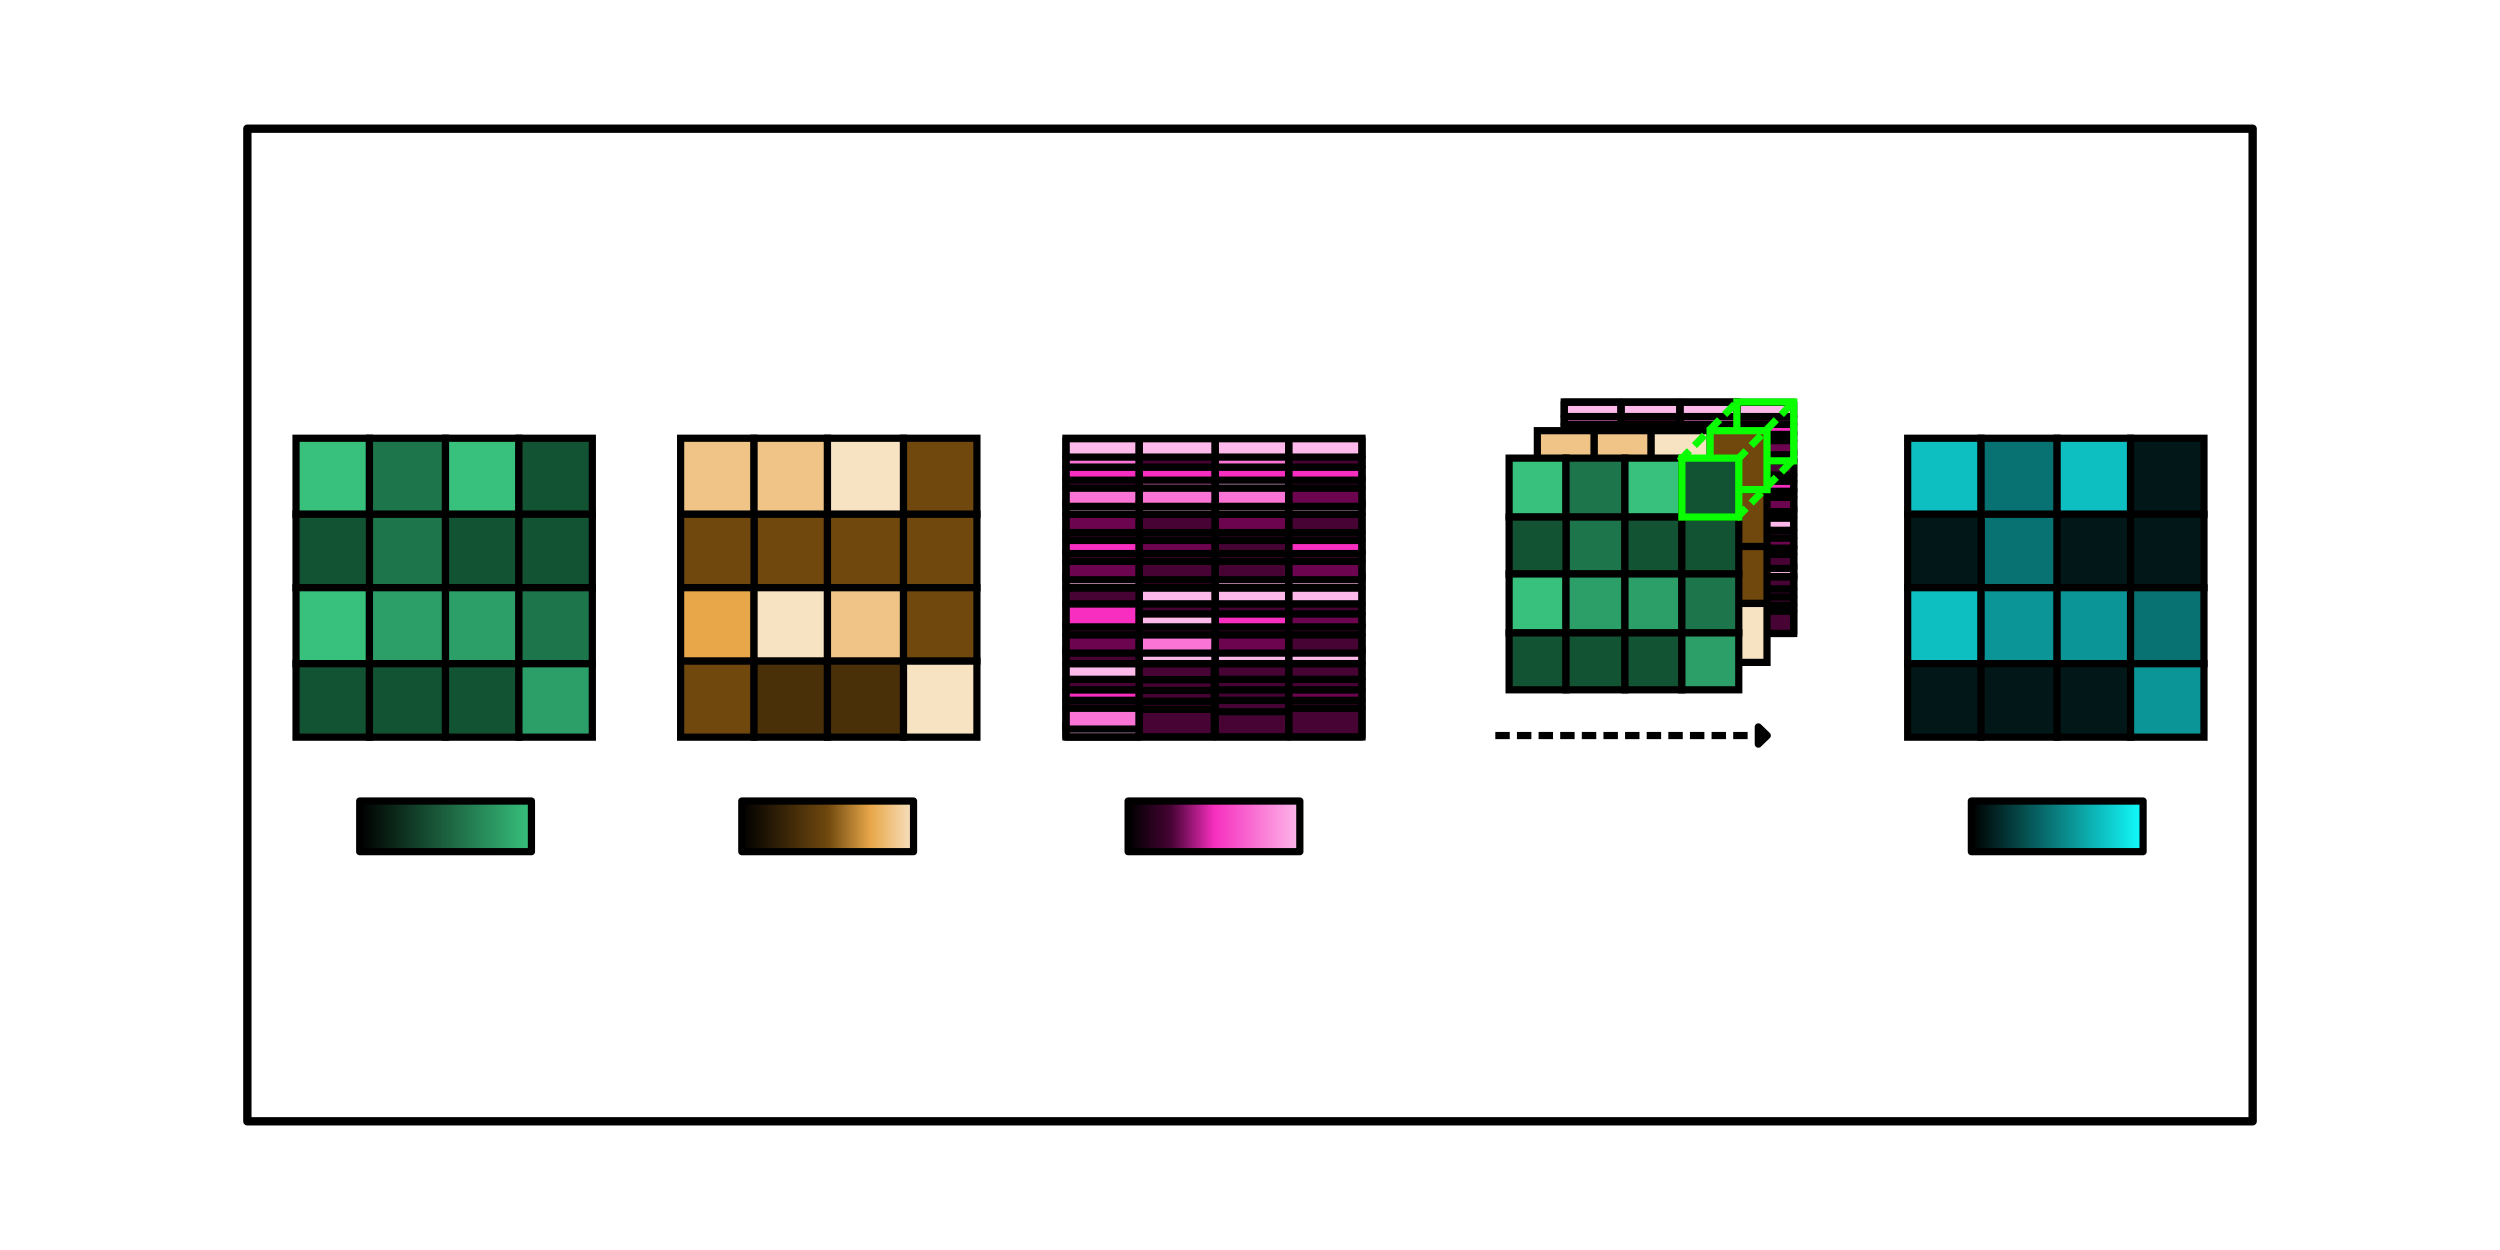 <?xml version="1.0" encoding="UTF-8" standalone="no"?><!DOCTYPE svg PUBLIC "-//W3C//DTD SVG 1.1//EN" "http://www.w3.org/Graphics/SVG/1.1/DTD/svg11.dtd"><svg width="100%" height="100%" viewBox="0 0 800 400" version="1.1" xmlns="http://www.w3.org/2000/svg" xmlns:xlink="http://www.w3.org/1999/xlink" xml:space="preserve" style="fill-rule:evenodd;clip-rule:evenodd;stroke-linejoin:round;stroke-miterlimit:1.414;"><g><rect id="Background" x="0" y="0" width="800" height="400" style="fill:#fff;"/><g><rect x="341.1" y="231.629" width="23.477" height="4.267" style="fill:#fdb9ea;stroke:#000;stroke-width:2.31px;"/><rect x="341.1" y="226.598" width="23.477" height="6.707" style="fill:#fa74d5;stroke:#000;stroke-width:2.31px;"/><rect x="341.1" y="224.084" width="23.477" height="2.514" style="fill:#480335;stroke:#000;stroke-width:2.31px;"/><rect x="341.1" y="220.73" width="23.477" height="3.354" style="fill:#f82ec0;stroke:#000;stroke-width:2.31px;"/><rect x="341.1" y="217.376" width="23.477" height="3.353" style="fill:#480335;stroke:#000;stroke-width:2.31px;"/><rect x="341.1" y="212.345" width="23.477" height="5.031" style="fill:#fdb9ea;stroke:#000;stroke-width:2.31px;"/><rect x="412.37" y="226.598" width="23.477" height="9.223" style="fill:#480335;stroke:#000;stroke-width:2.31px;"/><rect x="412.37" y="224.084" width="23.477" height="2.514" style="fill:#480335;stroke:#000;stroke-width:2.31px;"/><rect x="412.37" y="220.73" width="23.477" height="3.354" style="fill:#6d0450;stroke:#000;stroke-width:2.31px;"/><rect x="412.37" y="217.376" width="23.477" height="3.353" style="fill:#480335;stroke:#000;stroke-width:2.31px;"/><rect x="412.37" y="212.345" width="23.477" height="5.031" style="fill:#480335;stroke:#000;stroke-width:2.31px;"/><rect x="364.577" y="226.939" width="23.971" height="8.883" style="fill:#480335;stroke:#000;stroke-width:2.31px;"/><rect x="364.577" y="224.363" width="23.971" height="2.576" style="fill:#480335;stroke:#000;stroke-width:2.31px;"/><rect x="364.577" y="220.929" width="23.971" height="3.434" style="fill:#480335;stroke:#000;stroke-width:2.31px;"/><rect x="364.577" y="217.495" width="23.971" height="3.434" style="fill:#480335;stroke:#000;stroke-width:2.31px;"/><rect x="364.577" y="212.345" width="23.971" height="5.149" style="fill:#480335;stroke:#000;stroke-width:2.31px;"/><rect x="388.893" y="226.939" width="23.477" height="8.883" style="fill:#480335;stroke:#000;stroke-width:2.31px;"/><rect x="388.893" y="224.084" width="23.477" height="3.667" style="fill:#480335;stroke:#000;stroke-width:2.31px;"/><rect x="388.893" y="220.73" width="23.477" height="3.354" style="fill:#480335;stroke:#000;stroke-width:2.31px;"/><rect x="388.893" y="217.376" width="23.477" height="3.353" style="fill:#480335;stroke:#000;stroke-width:2.31px;"/><rect x="388.893" y="212.345" width="23.477" height="5.031" style="fill:#480335;stroke:#000;stroke-width:2.31px;"/><rect x="341.1" y="207.314" width="23.477" height="5.031" style="fill:#480335;stroke:#000;stroke-width:2.31px;"/><rect x="341.1" y="203.122" width="23.477" height="5.869" style="fill:#6d0450;stroke:#000;stroke-width:2.31px;"/><rect x="341.1" y="199.768" width="23.477" height="3.354" style="fill:#480335;stroke:#000;stroke-width:2.31px;"/><rect x="341.1" y="193.208" width="23.477" height="7.399" style="fill:#f82ec0;stroke:#000;stroke-width:2.31px;"/><rect x="341.1" y="188.178" width="23.477" height="5.031" style="fill:#480335;stroke:#000;stroke-width:2.31px;"/><rect x="412.37" y="207.314" width="23.477" height="5.031" style="fill:#fdb9ea;stroke:#000;stroke-width:2.31px;"/><rect x="412.37" y="203.122" width="23.477" height="5.869" style="fill:#480335;stroke:#000;stroke-width:2.31px;"/><rect x="412.37" y="199.768" width="23.477" height="3.354" style="fill:#480335;stroke:#000;stroke-width:2.31px;"/><rect x="412.37" y="196.415" width="23.477" height="4.193" style="fill:#6d0450;stroke:#000;stroke-width:2.31px;"/><rect x="412.37" y="193.208" width="23.477" height="3.206" style="fill:#480335;stroke:#000;stroke-width:2.31px;"/><rect x="412.37" y="188.178" width="23.477" height="5.031" style="fill:#fdb9ea;stroke:#000;stroke-width:2.31px;"/><rect x="364.577" y="207.314" width="24.317" height="5.031" style="fill:#fdb9ea;stroke:#000;stroke-width:2.31px;"/><rect x="364.577" y="203.122" width="24.317" height="5.869" style="fill:#fa74d5;stroke:#000;stroke-width:2.31px;"/><rect x="364.577" y="199.768" width="24.317" height="3.354" style="fill:#480335;stroke:#000;stroke-width:2.31px;"/><rect x="364.577" y="196.415" width="24.317" height="4.193" style="fill:#fdb9ea;stroke:#000;stroke-width:2.31px;"/><rect x="364.577" y="193.208" width="24.317" height="3.206" style="fill:#480335;stroke:#000;stroke-width:2.31px;"/><rect x="364.577" y="188.178" width="24.317" height="5.031" style="fill:#fdb9ea;stroke:#000;stroke-width:2.31px;"/><rect x="388.893" y="207.314" width="23.477" height="5.031" style="fill:#fdb9ea;stroke:#000;stroke-width:2.31px;"/><rect x="388.893" y="203.122" width="23.477" height="5.869" style="fill:#6d0450;stroke:#000;stroke-width:2.31px;"/><rect x="388.893" y="199.768" width="23.477" height="3.354" style="fill:#480335;stroke:#000;stroke-width:2.31px;"/><rect x="388.893" y="196.415" width="23.477" height="4.193" style="fill:#f82ec0;stroke:#000;stroke-width:2.31px;"/><rect x="388.893" y="193.208" width="23.477" height="3.206" style="fill:#480335;stroke:#000;stroke-width:2.31px;"/><rect x="388.893" y="188.178" width="23.477" height="5.031" style="fill:#fdb9ea;stroke:#000;stroke-width:2.31px;"/><rect x="341.1" y="183.836" width="23.477" height="4.193" style="fill:#fdb9ea;stroke:#000;stroke-width:2.31px;"/><rect x="341.1" y="179.645" width="23.477" height="5.869" style="fill:#6d0450;stroke:#000;stroke-width:2.31px;"/><rect x="341.1" y="176.291" width="23.477" height="3.354" style="fill:#480335;stroke:#000;stroke-width:2.31px;"/><rect x="341.1" y="172.937" width="23.477" height="4.193" style="fill:#f82ec0;stroke:#000;stroke-width:2.31px;"/><rect x="341.1" y="170.421" width="23.477" height="2.514" style="fill:#480335;stroke:#000;stroke-width:2.31px;"/><rect x="341.1" y="164.552" width="23.477" height="5.869" style="fill:#6d0450;stroke:#000;stroke-width:2.31px;"/><rect x="412.37" y="183.836" width="23.477" height="4.193" style="fill:#fdb9ea;stroke:#000;stroke-width:2.31px;"/><rect x="412.37" y="179.645" width="23.477" height="5.869" style="fill:#6d0450;stroke:#000;stroke-width:2.31px;"/><rect x="412.37" y="176.291" width="23.477" height="3.354" style="fill:#480335;stroke:#000;stroke-width:2.31px;"/><rect x="412.37" y="172.937" width="23.477" height="4.193" style="fill:#f82ec0;stroke:#000;stroke-width:2.31px;"/><rect x="412.37" y="170.421" width="23.477" height="2.514" style="fill:#480335;stroke:#000;stroke-width:2.31px;"/><rect x="412.37" y="164.552" width="23.477" height="5.869" style="fill:#480335;stroke:#000;stroke-width:2.31px;"/><rect x="364.577" y="183.836" width="24.317" height="4.193" style="fill:#480335;stroke:#000;stroke-width:2.31px;"/><rect x="364.577" y="179.645" width="24.317" height="5.869" style="fill:#480335;stroke:#000;stroke-width:2.31px;"/><rect x="364.577" y="176.291" width="24.317" height="3.354" style="fill:#480335;stroke:#000;stroke-width:2.31px;"/><rect x="364.577" y="172.937" width="24.317" height="4.193" style="fill:#6d0450;stroke:#000;stroke-width:2.31px;"/><rect x="364.577" y="170.421" width="24.317" height="2.514" style="fill:#480335;stroke:#000;stroke-width:2.31px;"/><rect x="364.577" y="164.552" width="24.317" height="5.869" style="fill:#480335;stroke:#000;stroke-width:2.31px;"/><rect x="388.893" y="183.836" width="23.477" height="4.193" style="fill:#fdb9ea;stroke:#000;stroke-width:2.31px;"/><rect x="388.893" y="179.645" width="23.477" height="5.869" style="fill:#480335;stroke:#000;stroke-width:2.31px;"/><rect x="388.893" y="176.291" width="23.477" height="3.354" style="fill:#480335;stroke:#000;stroke-width:2.31px;"/><rect x="388.893" y="172.937" width="23.477" height="4.193" style="fill:#480335;stroke:#000;stroke-width:2.31px;"/><rect x="388.893" y="170.421" width="23.477" height="2.514" style="fill:#480335;stroke:#000;stroke-width:2.31px;"/><rect x="388.893" y="164.552" width="23.477" height="5.869" style="fill:#6d0450;stroke:#000;stroke-width:2.31px;"/><rect x="341.1" y="160.359" width="23.477" height="4.193" style="fill:#fdb9ea;stroke:#000;stroke-width:2.31px;"/><rect x="341.1" y="156.167" width="23.477" height="5.869" style="fill:#fa74d5;stroke:#000;stroke-width:2.31px;"/><rect x="341.1" y="152.814" width="23.477" height="3.353" style="fill:#6d0450;stroke:#000;stroke-width:2.31px;"/><rect x="341.1" y="149.459" width="23.477" height="4.193" style="fill:#f82ec0;stroke:#000;stroke-width:2.31px;"/><rect x="341.1" y="146.106" width="23.477" height="3.353" style="fill:#fa74d5;stroke:#000;stroke-width:2.31px;"/><rect x="341.1" y="140.386" width="23.477" height="5.869" style="fill:#fdb9ea;stroke:#000;stroke-width:2.31px;"/><rect x="412.37" y="160.359" width="23.477" height="4.193" style="fill:#fdb9ea;stroke:#000;stroke-width:2.31px;"/><rect x="412.37" y="156.167" width="23.477" height="5.869" style="fill:#6d0450;stroke:#000;stroke-width:2.31px;"/><rect x="412.37" y="152.814" width="23.477" height="3.353" style="fill:#480335;stroke:#000;stroke-width:2.31px;"/><rect x="412.37" y="149.459" width="23.477" height="4.193" style="fill:#f82ec0;stroke:#000;stroke-width:2.31px;"/><rect x="412.37" y="146.106" width="23.477" height="3.353" style="fill:#480335;stroke:#000;stroke-width:2.31px;"/><rect x="412.37" y="140.386" width="23.477" height="5.869" style="fill:#fdb9ea;stroke:#000;stroke-width:2.31px;"/><rect x="364.577" y="160.359" width="24.317" height="4.193" style="fill:#fdb9ea;stroke:#000;stroke-width:2.31px;"/><rect x="364.577" y="156.167" width="24.317" height="5.869" style="fill:#fa74d5;stroke:#000;stroke-width:2.31px;"/><rect x="364.577" y="152.814" width="24.317" height="3.353" style="fill:#fa74d5;stroke:#000;stroke-width:2.31px;"/><rect x="364.577" y="149.459" width="24.317" height="4.193" style="fill:#f82ec0;stroke:#000;stroke-width:2.31px;"/><rect x="364.577" y="146.106" width="24.317" height="3.353" style="fill:#480335;stroke:#000;stroke-width:2.31px;"/><rect x="364.577" y="140.386" width="24.317" height="5.869" style="fill:#fdb9ea;stroke:#000;stroke-width:2.31px;"/><rect x="388.893" y="160.359" width="23.477" height="4.193" style="fill:#fdb9ea;stroke:#000;stroke-width:2.31px;"/><rect x="388.893" y="156.167" width="23.477" height="5.869" style="fill:#fa74d5;stroke:#000;stroke-width:2.31px;"/><rect x="388.893" y="152.814" width="23.477" height="3.353" style="fill:#fdb9ea;stroke:#000;stroke-width:2.31px;"/><rect x="388.893" y="149.459" width="23.477" height="4.193" style="fill:#f82ec0;stroke:#000;stroke-width:2.31px;"/><rect x="388.893" y="146.106" width="23.477" height="3.353" style="fill:#fa74d5;stroke:#000;stroke-width:2.31px;"/><rect x="388.893" y="140.386" width="23.477" height="5.869" style="fill:#fdb9ea;stroke:#000;stroke-width:2.31px;"/><path d="M339.947,236.975l0,-97.891l97.052,0l0,97.891l-97.052,0l0,0Zm73.576,-23.477l0,21.171l21.17,0l0,-21.171l-21.17,0Zm-23.477,0l0,21.171l21.171,0l0,-21.171l-21.171,0Zm-24.316,0l0,21.171l22.01,0l0,-21.171l-22.01,0Zm-23.477,0l0,21.171l21.171,0l0,-21.171l-21.171,0Zm71.27,-24.316l0,22.01l21.17,0l0,-22.01l-21.17,0Zm-47.793,0l0,22.01l22.01,0l0,-22.01l-22.01,0Zm24.316,0l0,22.01l21.171,0l0,-22.01l-21.171,0Zm-47.793,0l0,22.01l21.171,0l0,-22.01l-21.171,0Zm71.27,-23.477l0,21.171l21.17,0l0,-21.171l-21.17,0Zm-47.793,0l0,21.171l22.01,0l0,-21.171l-22.01,0Zm-23.477,0l0,21.171l21.171,0l0,-21.171l-21.171,0Zm47.793,0l0,21.171l21.171,0l0,-21.171l-21.171,0Zm23.477,-24.315l0,22.009l21.17,0l0,-22.009l-21.17,0Zm-23.477,0l0,22.009l21.171,0l0,-22.009l-21.171,0Zm-24.316,0l0,22.009l22.01,0l0,-22.009l-22.01,0Zm-23.477,0l0,22.009l21.171,0l0,-22.009l-21.171,0Z"/><g><rect x="217.797" y="140.237" width="23.496" height="24.334" style="fill:#f0c486;"/><path d="M242.446,165.724l-25.802,0l0,-26.64l25.802,0l0,26.64Zm-23.496,-24.334l0,22.028l21.19,0l0,-22.028l-21.19,0Z"/></g><g><rect x="241.293" y="140.237" width="23.494" height="24.334" style="fill:#f0c486;"/><path d="M265.94,165.724l-25.8,0l0,-26.64l25.8,0l0,26.64Zm-23.494,-24.334l0,22.028l21.188,0l0,-22.028l-21.188,0Z"/></g><g><rect x="264.787" y="140.237" width="24.335" height="24.334" style="fill:#f7e2c2;"/><path d="M290.276,165.724l-26.642,0l0,-26.64l26.642,0l0,26.64Zm-24.336,-24.334l0,22.028l22.03,0l0,-22.028l-22.03,0Z"/></g><g><rect x="241.293" y="164.571" width="23.494" height="23.496" style="fill:#70480e;"/><path d="M265.94,189.22l-25.8,0l0,-25.802l25.8,0l0,25.802Zm-23.494,-23.496l0,21.19l21.188,0l0,-21.19l-21.188,0Z"/></g><g><rect x="264.787" y="164.571" width="24.335" height="23.496" style="fill:#70480e;"/><path d="M290.276,189.22l-26.642,0l0,-25.802l26.642,0l0,25.802Zm-24.336,-23.496l0,21.19l22.03,0l0,-21.19l-22.03,0Z"/></g><g><rect x="217.797" y="164.571" width="23.496" height="23.496" style="fill:#70480e;"/><path d="M242.446,189.22l-25.802,0l0,-25.802l25.802,0l0,25.802Zm-23.496,-23.496l0,21.19l21.19,0l0,-21.19l-21.19,0Z"/></g><g><rect x="217.797" y="188.067" width="23.496" height="23.494" style="fill:#e8a749;"/><path d="M242.446,212.714l-25.802,0l0,-25.8l25.802,0l0,25.8Zm-23.496,-23.494l0,21.188l21.19,0l0,-21.188l-21.19,0Z"/></g><g><rect x="241.293" y="188.067" width="23.494" height="23.494" style="fill:#f7e2c2;"/><path d="M265.94,212.714l-25.8,0l0,-25.8l25.8,0l0,25.8Zm-23.494,-23.494l0,21.188l21.188,0l0,-21.188l-21.188,0Z"/></g><g><rect x="264.787" y="188.067" width="24.335" height="23.494" style="fill:#f0c486;"/><path d="M290.276,212.714l-26.642,0l0,-25.8l26.642,0l0,25.8Zm-24.336,-23.494l0,21.188l22.03,0l0,-21.188l-22.03,0Z"/></g><g><rect x="289.123" y="140.237" width="23.494" height="24.334" style="fill:#70480e;"/><path d="M313.77,165.724l-25.8,0l0,-26.64l25.8,0l0,26.64Zm-23.494,-24.334l0,22.028l21.188,0l0,-22.028l-21.188,0Z"/></g><g><rect x="289.123" y="164.571" width="23.494" height="23.496" style="fill:#70480e;"/><path d="M313.77,189.22l-25.8,0l0,-25.802l25.8,0l0,25.802Zm-23.494,-23.496l0,21.19l21.188,0l0,-21.19l-21.188,0Z"/></g><g><rect x="289.123" y="188.067" width="23.494" height="23.494" style="fill:#70480e;"/><path d="M313.77,212.714l-25.8,0l0,-25.8l25.8,0l0,25.8Zm-23.494,-23.494l0,21.188l21.188,0l0,-21.188l-21.188,0Z"/></g><g><rect x="217.797" y="211.561" width="23.496" height="24.335" style="fill:#70480e;"/><path d="M242.446,237.049l-25.802,0l0,-26.641l25.802,0l0,26.641Zm-23.496,-24.335l0,22.029l21.19,0l0,-22.029l-21.19,0Z"/></g><g><rect x="241.293" y="211.561" width="23.494" height="24.335" style="fill:#4a3009;"/><path d="M265.94,237.049l-25.8,0l0,-26.641l25.8,0l0,26.641Zm-23.494,-24.335l0,22.029l21.188,0l0,-22.029l-21.188,0Z"/></g><g><rect x="264.787" y="211.561" width="24.335" height="24.335" style="fill:#4a3009;"/><path d="M290.276,237.049l-26.642,0l0,-26.641l26.642,0l0,26.641Zm-24.336,-24.335l0,22.029l22.03,0l0,-22.029l-22.03,0Z"/></g><g><rect x="289.123" y="211.561" width="23.494" height="24.335" style="fill:#f7e2c2;"/><path d="M313.77,237.049l-25.8,0l0,-26.641l25.8,0l0,26.641Zm-23.494,-24.335l0,22.029l21.188,0l0,-22.029l-21.188,0Z"/></g><g><rect x="94.727" y="140.237" width="23.496" height="24.334" style="fill:#37c17d;"/><path d="M119.375,165.724l-25.802,0l0,-26.64l25.802,0l0,26.64Zm-23.495,-24.334l0,22.028l21.189,0l0,-22.028l-21.189,0Z"/></g><g><rect x="118.222" y="140.237" width="24.334" height="24.334" style="fill:#1d754b;"/><path d="M143.709,165.724l-26.64,0l0,-26.64l26.64,0l0,26.64Zm-24.334,-24.334l0,22.028l22.028,0l0,-22.028l-22.028,0Z"/></g><g><rect x="142.556" y="140.237" width="23.496" height="24.334" style="fill:#37c17d;"/><path d="M167.205,165.724l-25.802,0l0,-26.64l25.802,0l0,26.64Zm-23.496,-24.334l0,22.028l21.19,0l0,-22.028l-21.19,0l0,0Z"/></g><g><rect x="118.222" y="164.571" width="24.334" height="23.496" style="fill:#1d754b;"/><path d="M143.709,189.22l-26.64,0l0,-25.802l26.64,0l0,25.802Zm-24.334,-23.496l0,21.19l22.028,0l0,-21.19l-22.028,0Z"/></g><g><rect x="142.556" y="164.571" width="23.496" height="23.496" style="fill:#125333;"/><path d="M167.205,189.22l-25.802,0l0,-25.802l25.802,0l0,25.802Zm-23.496,-23.496l0,21.19l21.19,0l0,-21.19l-21.19,0l0,0Z"/></g><g><rect x="94.727" y="164.571" width="23.496" height="23.496" style="fill:#125333;"/><path d="M119.375,189.22l-25.802,0l0,-25.802l25.802,0l0,25.802Zm-23.495,-23.496l0,21.19l21.189,0l0,-21.19l-21.189,0Z"/></g><g><rect x="94.727" y="188.067" width="23.496" height="24.334" style="fill:#37c17d;"/><path d="M119.375,213.553l-25.802,0l0,-26.639l25.802,0l0,26.639Zm-23.495,-24.333l0,22.027l21.189,0l0,-22.027l-21.189,0Z"/></g><g><rect x="118.222" y="188.067" width="24.334" height="24.334" style="fill:#2b9f67;"/><path d="M143.709,213.553l-26.64,0l0,-26.639l26.64,0l0,26.639Zm-24.334,-24.333l0,22.027l22.028,0l0,-22.027l-22.028,0Z"/></g><g><rect x="142.556" y="188.067" width="23.496" height="24.334" style="fill:#2b9f67;"/><path d="M167.205,213.553l-25.802,0l0,-26.639l25.802,0l0,26.639Zm-23.496,-24.333l0,22.027l21.19,0l0,-22.027l-21.19,0l0,0Z"/></g><g><rect x="166.052" y="140.237" width="23.496" height="24.334" style="fill:#125333;"/><path d="M190.7,165.724l-25.801,0l0,-26.64l25.801,0l0,26.64Zm-23.495,-24.334l0,22.028l21.189,0l0,-22.028l-21.189,0Z"/></g><g><rect x="166.052" y="164.571" width="23.496" height="23.496" style="fill:#125333;"/><path d="M190.7,189.22l-25.801,0l0,-25.802l25.801,0l0,25.802Zm-23.495,-23.496l0,21.19l21.189,0l0,-21.19l-21.189,0Z"/></g><g><rect x="166.052" y="188.067" width="23.496" height="24.334" style="fill:#1d754b;"/><path d="M190.7,213.553l-25.801,0l0,-26.639l25.801,0l0,26.639Zm-23.495,-24.333l0,22.027l21.189,0l0,-22.027l-21.189,0Z"/></g><g><rect x="94.727" y="212.4" width="23.496" height="23.496" style="fill:#125333;"/><path d="M119.375,237.049l-25.802,0l0,-25.802l25.802,0l0,25.802Zm-23.495,-23.496l0,21.19l21.189,0l0,-21.19l-21.189,0Z"/></g><g><rect x="118.222" y="212.4" width="24.334" height="23.496" style="fill:#125333;"/><path d="M143.709,237.049l-26.64,0l0,-25.802l26.64,0l0,25.802Zm-24.334,-23.496l0,21.19l22.028,0l0,-21.19l-22.028,0Z"/></g><g><rect x="142.556" y="212.4" width="23.496" height="23.496" style="fill:#125333;"/><path d="M167.205,237.049l-25.802,0l0,-25.802l25.802,0l0,25.802Zm-23.496,-23.496l0,21.19l21.19,0l0,-21.19l-21.19,0l0,0Z"/></g><g><rect x="166.052" y="212.4" width="23.496" height="23.496" style="fill:#2b9f67;"/><path d="M190.7,237.049l-25.801,0l0,-25.802l25.801,0l0,25.802Zm-23.495,-23.496l0,21.19l21.189,0l0,-21.19l-21.189,0Z"/></g><rect x="115.109" y="256.331" width="54.953" height="16.199" style="fill:url(#_Linear1);stroke:#000;stroke-width:2.31px;stroke-linecap:square;stroke-miterlimit:8;"/><rect x="237.378" y="256.331" width="54.953" height="16.199" style="fill:url(#_Linear2);stroke:#000;stroke-width:2.31px;stroke-linecap:square;stroke-miterlimit:8;"/><rect x="360.996" y="256.331" width="54.953" height="16.199" style="fill:url(#_Linear3);stroke:#000;stroke-width:2.31px;stroke-linecap:square;stroke-miterlimit:8;"/><rect x="500.552" y="199.462" width="18.197" height="3.307" style="fill:#fdb9ea;stroke:#000;stroke-width:2.31px;"/><rect x="500.552" y="195.562" width="18.197" height="5.2" style="fill:#fa74d5;stroke:#000;stroke-width:2.31px;"/><rect x="500.552" y="193.613" width="18.197" height="1.949" style="fill:#480335;stroke:#000;stroke-width:2.31px;"/><rect x="500.552" y="191.013" width="18.197" height="2.6" style="fill:#f82ec0;stroke:#000;stroke-width:2.31px;"/><rect x="500.552" y="188.413" width="18.197" height="2.6" style="fill:#480335;stroke:#000;stroke-width:2.31px;"/><rect x="500.552" y="184.514" width="18.197" height="3.9" style="fill:#fdb9ea;stroke:#000;stroke-width:2.31px;"/><rect x="555.793" y="195.562" width="18.197" height="7.149" style="fill:#480335;stroke:#000;stroke-width:2.31px;"/><rect x="555.793" y="193.613" width="18.197" height="1.949" style="fill:#480335;stroke:#000;stroke-width:2.31px;"/><rect x="555.793" y="191.013" width="18.197" height="2.6" style="fill:#6d0450;stroke:#000;stroke-width:2.31px;"/><rect x="555.793" y="188.413" width="18.197" height="2.6" style="fill:#480335;stroke:#000;stroke-width:2.31px;"/><rect x="555.793" y="184.514" width="18.197" height="3.9" style="fill:#480335;stroke:#000;stroke-width:2.31px;"/><rect x="518.749" y="195.826" width="18.58" height="6.886" style="fill:#480335;stroke:#000;stroke-width:2.31px;"/><rect x="518.749" y="193.829" width="18.58" height="1.997" style="fill:#480335;stroke:#000;stroke-width:2.31px;"/><rect x="518.749" y="191.167" width="18.58" height="2.662" style="fill:#480335;stroke:#000;stroke-width:2.31px;"/><rect x="518.749" y="188.507" width="18.58" height="2.66" style="fill:#480335;stroke:#000;stroke-width:2.31px;"/><rect x="518.749" y="184.514" width="18.58" height="3.993" style="fill:#480335;stroke:#000;stroke-width:2.31px;"/><rect x="537.596" y="195.826" width="18.197" height="6.886" style="fill:#480335;stroke:#000;stroke-width:2.31px;"/><rect x="537.596" y="193.613" width="18.197" height="2.842" style="fill:#480335;stroke:#000;stroke-width:2.31px;"/><rect x="537.596" y="191.013" width="18.197" height="2.6" style="fill:#480335;stroke:#000;stroke-width:2.31px;"/><rect x="537.596" y="188.413" width="18.197" height="2.6" style="fill:#480335;stroke:#000;stroke-width:2.31px;"/><rect x="537.596" y="184.514" width="18.197" height="3.9" style="fill:#480335;stroke:#000;stroke-width:2.31px;"/><rect x="500.552" y="180.616" width="18.197" height="3.898" style="fill:#480335;stroke:#000;stroke-width:2.31px;"/><rect x="500.552" y="177.365" width="18.197" height="4.549" style="fill:#6d0450;stroke:#000;stroke-width:2.31px;"/><rect x="500.552" y="174.765" width="18.197" height="2.6" style="fill:#480335;stroke:#000;stroke-width:2.31px;"/><rect x="500.552" y="169.682" width="18.197" height="5.734" style="fill:#f82ec0;stroke:#000;stroke-width:2.31px;"/><rect x="500.552" y="165.782" width="18.197" height="3.9" style="fill:#480335;stroke:#000;stroke-width:2.31px;"/><rect x="555.793" y="180.616" width="18.197" height="3.898" style="fill:#fdb9ea;stroke:#000;stroke-width:2.31px;"/><rect x="555.793" y="177.365" width="18.197" height="4.549" style="fill:#480335;stroke:#000;stroke-width:2.31px;"/><rect x="555.793" y="174.765" width="18.197" height="2.6" style="fill:#480335;stroke:#000;stroke-width:2.31px;"/><rect x="555.793" y="172.167" width="18.197" height="3.249" style="fill:#6d0450;stroke:#000;stroke-width:2.31px;"/><rect x="555.793" y="169.682" width="18.197" height="2.485" style="fill:#480335;stroke:#000;stroke-width:2.31px;"/><rect x="555.793" y="165.782" width="18.197" height="3.9" style="fill:#fdb9ea;stroke:#000;stroke-width:2.31px;"/><rect x="518.749" y="180.616" width="18.846" height="3.898" style="fill:#fdb9ea;stroke:#000;stroke-width:2.31px;"/><rect x="518.749" y="177.365" width="18.846" height="4.549" style="fill:#fa74d5;stroke:#000;stroke-width:2.31px;"/><rect x="518.749" y="174.765" width="18.846" height="2.6" style="fill:#480335;stroke:#000;stroke-width:2.31px;"/><rect x="518.749" y="172.167" width="18.846" height="3.249" style="fill:#fdb9ea;stroke:#000;stroke-width:2.31px;"/><rect x="518.749" y="169.682" width="18.846" height="2.485" style="fill:#480335;stroke:#000;stroke-width:2.31px;"/><rect x="518.749" y="165.782" width="18.846" height="3.9" style="fill:#fdb9ea;stroke:#000;stroke-width:2.31px;"/><rect x="537.596" y="180.616" width="18.197" height="3.898" style="fill:#fdb9ea;stroke:#000;stroke-width:2.31px;"/><rect x="537.596" y="177.365" width="18.197" height="4.549" style="fill:#6d0450;stroke:#000;stroke-width:2.31px;"/><rect x="537.596" y="174.765" width="18.197" height="2.6" style="fill:#480335;stroke:#000;stroke-width:2.31px;"/><rect x="537.596" y="172.167" width="18.197" height="3.249" style="fill:#f82ec0;stroke:#000;stroke-width:2.31px;"/><rect x="537.596" y="169.682" width="18.197" height="2.485" style="fill:#480335;stroke:#000;stroke-width:2.31px;"/><rect x="537.596" y="165.782" width="18.197" height="3.9" style="fill:#fdb9ea;stroke:#000;stroke-width:2.31px;"/><rect x="500.552" y="162.418" width="18.197" height="3.249" style="fill:#fdb9ea;stroke:#000;stroke-width:2.31px;"/><rect x="500.552" y="159.168" width="18.197" height="4.551" style="fill:#6d0450;stroke:#000;stroke-width:2.31px;"/><rect x="500.552" y="156.569" width="18.197" height="2.598" style="fill:#480335;stroke:#000;stroke-width:2.31px;"/><rect x="500.552" y="153.969" width="18.197" height="3.249" style="fill:#f82ec0;stroke:#000;stroke-width:2.31px;"/><rect x="500.552" y="152.019" width="18.197" height="1.951" style="fill:#480335;stroke:#000;stroke-width:2.31px;"/><rect x="500.552" y="147.469" width="18.197" height="4.549" style="fill:#6d0450;stroke:#000;stroke-width:2.31px;"/><rect x="555.793" y="162.418" width="18.197" height="3.249" style="fill:#fdb9ea;stroke:#000;stroke-width:2.31px;"/><rect x="555.793" y="159.168" width="18.197" height="4.551" style="fill:#6d0450;stroke:#000;stroke-width:2.31px;"/><rect x="555.793" y="156.569" width="18.197" height="2.598" style="fill:#480335;stroke:#000;stroke-width:2.31px;"/><rect x="555.793" y="153.969" width="18.197" height="3.249" style="fill:#f82ec0;stroke:#000;stroke-width:2.31px;"/><rect x="555.793" y="152.019" width="18.197" height="1.951" style="fill:#480335;stroke:#000;stroke-width:2.31px;"/><rect x="555.793" y="147.469" width="18.197" height="4.549" style="fill:#480335;stroke:#000;stroke-width:2.31px;"/><rect x="518.749" y="162.418" width="18.846" height="3.249" style="fill:#480335;stroke:#000;stroke-width:2.31px;"/><rect x="518.749" y="159.168" width="18.846" height="4.551" style="fill:#480335;stroke:#000;stroke-width:2.31px;"/><rect x="518.749" y="156.569" width="18.846" height="2.598" style="fill:#480335;stroke:#000;stroke-width:2.31px;"/><rect x="518.749" y="153.969" width="18.846" height="3.249" style="fill:#6d0450;stroke:#000;stroke-width:2.31px;"/><rect x="518.749" y="152.019" width="18.846" height="1.951" style="fill:#480335;stroke:#000;stroke-width:2.31px;"/><rect x="518.749" y="147.469" width="18.846" height="4.549" style="fill:#480335;stroke:#000;stroke-width:2.31px;"/><rect x="537.596" y="162.418" width="18.197" height="3.249" style="fill:#fdb9ea;stroke:#000;stroke-width:2.31px;"/><rect x="537.596" y="159.168" width="18.197" height="4.551" style="fill:#480335;stroke:#000;stroke-width:2.31px;"/><rect x="537.596" y="156.569" width="18.197" height="2.598" style="fill:#480335;stroke:#000;stroke-width:2.31px;"/><rect x="537.596" y="153.969" width="18.197" height="3.249" style="fill:#480335;stroke:#000;stroke-width:2.31px;"/><rect x="537.596" y="152.019" width="18.197" height="1.951" style="fill:#480335;stroke:#000;stroke-width:2.31px;"/><rect x="537.596" y="147.469" width="18.197" height="4.549" style="fill:#6d0450;stroke:#000;stroke-width:2.31px;"/><rect x="500.552" y="144.22" width="18.197" height="3.249" style="fill:#fdb9ea;stroke:#000;stroke-width:2.31px;"/><rect x="500.552" y="140.972" width="18.197" height="4.549" style="fill:#fa74d5;stroke:#000;stroke-width:2.31px;"/><rect x="500.552" y="138.372" width="18.197" height="2.6" style="fill:#6d0450;stroke:#000;stroke-width:2.31px;"/><rect x="500.552" y="135.772" width="18.197" height="3.249" style="fill:#f82ec0;stroke:#000;stroke-width:2.31px;"/><rect x="500.552" y="133.172" width="18.197" height="2.6" style="fill:#fa74d5;stroke:#000;stroke-width:2.31px;"/><rect x="500.552" y="128.738" width="18.197" height="4.551" style="fill:#fdb9ea;stroke:#000;stroke-width:2.31px;"/><rect x="555.793" y="144.22" width="18.197" height="3.249" style="fill:#fdb9ea;stroke:#000;stroke-width:2.31px;"/><rect x="555.793" y="140.972" width="18.197" height="4.549" style="fill:#6d0450;stroke:#000;stroke-width:2.31px;"/><rect x="555.793" y="138.372" width="18.197" height="2.6" style="fill:#480335;stroke:#000;stroke-width:2.31px;"/><rect x="555.793" y="135.772" width="18.197" height="3.249" style="fill:#f82ec0;stroke:#000;stroke-width:2.31px;"/><rect x="555.793" y="133.172" width="18.197" height="2.6" style="fill:#480335;stroke:#000;stroke-width:2.31px;"/><rect x="555.793" y="128.738" width="18.197" height="4.551" style="fill:#fdb9ea;stroke:#000;stroke-width:2.31px;"/><rect x="518.749" y="144.22" width="18.846" height="3.249" style="fill:#fdb9ea;stroke:#000;stroke-width:2.31px;"/><rect x="518.749" y="140.972" width="18.846" height="4.549" style="fill:#fa74d5;stroke:#000;stroke-width:2.31px;"/><rect x="518.749" y="138.372" width="18.846" height="2.6" style="fill:#fa74d5;stroke:#000;stroke-width:2.31px;"/><rect x="518.749" y="135.772" width="18.846" height="3.249" style="fill:#f82ec0;stroke:#000;stroke-width:2.31px;"/><rect x="518.749" y="133.172" width="18.846" height="2.6" style="fill:#480335;stroke:#000;stroke-width:2.31px;"/><rect x="518.749" y="128.738" width="18.846" height="4.551" style="fill:#fdb9ea;stroke:#000;stroke-width:2.31px;"/><rect x="537.596" y="144.22" width="18.197" height="3.249" style="fill:#fdb9ea;stroke:#000;stroke-width:2.31px;"/><rect x="537.596" y="140.972" width="18.197" height="4.549" style="fill:#fa74d5;stroke:#000;stroke-width:2.31px;"/><rect x="537.596" y="138.372" width="18.197" height="2.6" style="fill:#fdb9ea;stroke:#000;stroke-width:2.31px;"/><rect x="537.596" y="135.772" width="18.197" height="3.249" style="fill:#f82ec0;stroke:#000;stroke-width:2.31px;"/><rect x="537.596" y="133.172" width="18.197" height="2.6" style="fill:#fa74d5;stroke:#000;stroke-width:2.31px;"/><rect x="537.596" y="128.738" width="18.197" height="4.551" style="fill:#fdb9ea;stroke:#000;stroke-width:2.31px;"/><path d="M499.399,185.667l0,-58.197l57.547,0l0,18.846l18.197,0l0,39.351l-75.744,0Zm39.35,-18.847l0,16.541l15.891,0l0,-16.541l-15.891,0Zm18.197,0l0,16.541l15.891,0l0,-16.541l-15.891,0Zm-37.044,0l0,16.541l16.541,0l0,-16.541l-16.541,0Zm-18.197,0l0,16.541l15.891,0l0,-16.541l-15.891,0Zm55.241,-18.198l0,15.892l15.891,0l0,-15.892l-15.891,0Zm-55.241,0l0,15.892l15.891,0l0,-15.892l-15.891,0Zm18.197,0l0,15.892l16.541,0l0,-15.892l-16.541,0Zm18.847,0l0,15.892l15.891,0l0,-15.892l-15.891,0Zm0,-18.846l0,16.54l15.891,0l0,-16.54l-15.891,0l0,0Zm-18.847,0l0,16.54l16.541,0l0,-16.54l-16.541,0l0,0Zm-18.197,0l0,16.54l15.891,0l0,-16.54l-15.891,0l0,0Z"/><path d="M575.143,148.622l-20.503,0l0,-21.152l20.503,0l0,21.152Zm-18.197,-18.846l0,16.54l15.891,0l0,-16.54l-15.891,0l0,0Z" style="fill:#0aff00;"/><path d="M499.399,183.361l75.744,0l0,20.504l-75.744,0l0,-20.504Zm2.306,2.306l0,15.892l15.891,0l0,-15.892l-15.891,0Zm18.197,0l0,15.892l16.541,0l0,-15.892l-16.541,0Zm18.847,0l0,15.892l15.891,0l0,-15.892l-15.891,0Zm18.197,0l0,15.892l15.891,0l0,-15.892l-15.891,0Z"/><g><rect x="491.95" y="137.817" width="18.211" height="18.862" style="fill:#f0c486;"/><path d="M511.314,157.831l-20.517,0l0,-21.167l20.517,0l0,21.167Zm-18.211,-18.861l0,16.555l15.905,0l0,-16.555l-15.905,0l0,0Z"/></g><g><rect x="510.161" y="137.817" width="18.213" height="18.862" style="fill:#f0c486;"/><path d="M529.526,157.831l-20.518,0l0,-21.167l20.518,0l0,21.167Zm-18.212,-18.861l0,16.555l15.906,0l0,-16.555l-15.906,0l0,0Z"/></g><g><rect x="528.373" y="137.817" width="18.862" height="18.862" style="fill:#f7e2c2;"/><path d="M548.388,157.831l-21.168,0l0,-21.167l21.168,0l0,21.167Zm-18.862,-18.861l0,16.555l16.556,0l0,-16.555l-16.556,0l0,0Z"/></g><g><rect x="510.161" y="156.678" width="18.213" height="18.211" style="fill:#70480e;"/><path d="M529.526,176.042l-20.518,0l0,-20.517l20.518,0l0,20.517Zm-18.212,-18.211l0,15.905l15.906,0l0,-15.905l-15.906,0l0,0Z"/></g><g><rect x="528.373" y="156.678" width="18.862" height="18.211" style="fill:#70480e;"/><path d="M548.388,176.042l-21.168,0l0,-20.517l21.168,0l0,20.517Zm-18.862,-18.211l0,15.905l16.556,0l0,-15.905l-16.556,0l0,0Z"/></g><g><rect x="491.95" y="156.678" width="18.211" height="18.211" style="fill:#70480e;"/><path d="M511.314,176.042l-20.517,0l0,-20.517l20.517,0l0,20.517Zm-18.211,-18.211l0,15.905l15.905,0l0,-15.905l-15.905,0l0,0Z"/></g><g><rect x="491.95" y="174.889" width="18.211" height="18.213" style="fill:#e8a749;"/><path d="M511.314,194.255l-20.517,0l0,-20.519l20.517,0l0,20.519Zm-18.211,-18.213l0,15.907l15.905,0l0,-15.907l-15.905,0Z"/></g><g><rect x="510.161" y="174.889" width="18.213" height="18.213" style="fill:#f7e2c2;"/><path d="M529.526,194.255l-20.518,0l0,-20.519l20.518,0l0,20.519Zm-18.212,-18.213l0,15.907l15.906,0l0,-15.907l-15.906,0Z"/></g><g><rect x="528.373" y="174.889" width="18.862" height="18.213" style="fill:#f0c486;"/><path d="M548.388,194.255l-21.168,0l0,-20.519l21.168,0l0,20.519Zm-18.862,-18.213l0,15.907l16.556,0l0,-15.907l-16.556,0Z"/></g><g><rect x="547.235" y="156.678" width="18.211" height="18.211" style="fill:#70480e;"/><path d="M566.599,176.042l-20.517,0l0,-20.517l20.517,0l0,20.517Zm-18.211,-18.211l0,15.905l15.905,0l0,-15.905l-15.905,0l0,0Z"/></g><g><rect x="547.235" y="137.817" width="18.211" height="18.862" style="fill:#70480e;"/><path d="M566.599,157.831l-20.517,0l0,-21.167l20.517,0l0,21.167Zm-18.211,-18.861l0,16.555l15.905,0l0,-16.555l-15.905,0l0,0Z" style="fill:#0aff00;"/></g><g><rect x="547.235" y="174.889" width="18.211" height="18.213" style="fill:#70480e;"/><path d="M566.599,194.255l-20.517,0l0,-20.519l20.517,0l0,20.519Zm-18.211,-18.213l0,15.907l15.905,0l0,-15.907l-15.905,0Z"/></g><g><rect x="491.95" y="193.102" width="18.211" height="18.862" style="fill:#70480e;"/><path d="M511.314,213.116l-20.517,0l0,-21.167l20.517,0l0,21.167Zm-18.211,-18.861l0,16.555l15.905,0l0,-16.555l-15.905,0l0,0Z"/></g><g><rect x="510.161" y="193.102" width="18.213" height="18.862" style="fill:#4a3009;"/><path d="M529.526,213.116l-20.518,0l0,-21.167l20.518,0l0,21.167Zm-18.212,-18.861l0,16.555l15.906,0l0,-16.555l-15.906,0l0,0Z"/></g><g><rect x="528.373" y="193.102" width="18.862" height="18.862" style="fill:#4a3009;"/><path d="M548.388,213.116l-21.168,0l0,-21.167l21.168,0l0,21.167Zm-18.862,-18.861l0,16.555l16.556,0l0,-16.555l-16.556,0l0,0Z"/></g><g><rect x="547.235" y="193.102" width="18.211" height="18.862" style="fill:#f7e2c2;"/><path d="M566.599,213.116l-20.517,0l0,-21.167l20.517,0l0,21.167Zm-18.211,-18.861l0,16.555l15.905,0l0,-16.555l-15.905,0l0,0Z"/></g><g><rect x="482.914" y="146.597" width="18.211" height="18.862" style="fill:#37c17d;"/><path d="M502.279,166.611l-20.518,0l0,-21.167l20.518,0l0,21.167Zm-18.212,-18.861l0,16.555l15.906,0l0,-16.555l-15.906,0l0,0Z"/></g><g><rect x="501.126" y="146.597" width="18.862" height="18.862" style="fill:#1d754b;"/><path d="M521.139,166.611l-21.166,0l0,-21.167l21.166,0l0,21.167Zm-18.86,-18.861l0,16.555l16.554,0l0,-16.555l-16.554,0Z"/></g><g><rect x="519.986" y="146.597" width="18.211" height="18.862" style="fill:#37c17d;"/><path d="M539.351,166.611l-20.518,0l0,-21.167l20.518,0l0,21.167Zm-18.212,-18.861l0,16.555l15.906,0l0,-16.555l-15.906,0Z"/></g><g><rect x="501.126" y="165.458" width="18.862" height="18.211" style="fill:#1d754b;"/><path d="M521.139,184.822l-21.166,0l0,-20.517l21.166,0l0,20.517Zm-18.86,-18.211l0,15.905l16.554,0l0,-15.905l-16.554,0Z"/></g><g><rect x="519.986" y="165.458" width="18.211" height="18.211" style="fill:#125333;"/><path d="M539.351,184.822l-20.518,0l0,-20.517l20.518,0l0,20.517Zm-18.212,-18.211l0,15.905l15.906,0l0,-15.905l-15.906,0Z"/></g><g><rect x="482.914" y="165.458" width="18.211" height="18.211" style="fill:#125333;"/><path d="M502.279,184.822l-20.518,0l0,-20.517l20.518,0l0,20.517Zm-18.212,-18.211l0,15.905l15.906,0l0,-15.905l-15.906,0l0,0Z"/></g><g><rect x="482.914" y="183.669" width="18.211" height="18.862" style="fill:#37c17d;"/><path d="M502.279,203.684l-20.518,0l0,-21.168l20.518,0l0,21.168Zm-18.212,-18.862l0,16.556l15.906,0l0,-16.556l-15.906,0l0,0Z"/></g><g><rect x="501.126" y="183.669" width="18.862" height="18.862" style="fill:#2b9f67;"/><path d="M521.139,203.684l-21.166,0l0,-21.168l21.166,0l0,21.168Zm-18.86,-18.862l0,16.556l16.554,0l0,-16.556l-16.554,0Z"/></g><g><rect x="519.986" y="183.669" width="18.211" height="18.862" style="fill:#2b9f67;"/><path d="M539.351,203.684l-20.518,0l0,-21.168l20.518,0l0,21.168Zm-18.212,-18.862l0,16.556l15.906,0l0,-16.556l-15.906,0Z"/></g><g><rect x="538.198" y="165.458" width="18.213" height="18.211" style="fill:#125333;"/><path d="M557.563,184.822l-20.518,0l0,-20.517l20.518,0l0,20.517Zm-18.212,-18.211l0,15.905l15.906,0l0,-15.905l-15.906,0Z"/></g><g><rect x="538.198" y="146.597" width="18.213" height="18.862" style="fill:#125333;"/><path d="M557.563,166.611l-20.518,0l0,-21.167l20.518,0l0,21.167Zm-18.212,-18.861l0,16.555l15.906,0l0,-16.555l-15.906,0Z" style="fill:#0aff00;"/></g><g><rect x="538.198" y="183.669" width="18.213" height="18.862" style="fill:#1d754b;"/><path d="M557.563,203.684l-20.518,0l0,-21.168l20.518,0l0,21.168Zm-18.212,-18.862l0,16.556l15.906,0l0,-16.556l-15.906,0Z"/></g><g><rect x="482.914" y="202.531" width="18.211" height="18.211" style="fill:#125333;"/><path d="M502.279,221.895l-20.518,0l0,-20.517l20.518,0l0,20.517Zm-18.212,-18.211l0,15.904l15.906,0l0,-15.904l-15.906,0l0,0Z"/></g><g><rect x="501.126" y="202.531" width="18.862" height="18.211" style="fill:#125333;"/><path d="M521.139,221.895l-21.166,0l0,-20.517l21.166,0l0,20.517Zm-18.86,-18.211l0,15.904l16.554,0l0,-15.904l-16.554,0Z"/></g><g><rect x="519.986" y="202.531" width="18.211" height="18.211" style="fill:#125333;"/><path d="M539.351,221.895l-20.518,0l0,-20.517l20.518,0l0,20.517Zm-18.212,-18.211l0,15.904l15.906,0l0,-15.904l-15.906,0Z"/></g><g><rect x="538.198" y="202.531" width="18.213" height="18.211" style="fill:#2b9f67;"/><path d="M557.563,221.895l-20.518,0l0,-20.517l20.518,0l0,20.517Zm-18.212,-18.211l0,15.904l15.906,0l0,-15.904l-15.906,0Z"/></g><path d="M538.198,146.708l17.581,-18.054m0.561,18.054l17.582,-18.054m-17.582,36.446l17.582,-18.054" style="fill:none;stroke:#0aff00;stroke-width:2.31px;stroke-linecap:square;stroke-miterlimit:8;stroke-dasharray:2.31,4.61,0,0;"/><path d="M479.656,235.366l83.009,0" style="fill:none;stroke:#000;stroke-width:2.31px;stroke-linecap:square;stroke-miterlimit:8;stroke-dasharray:2.31,4.61,0,0;"/><path d="M565.516,235.366l-2.851,-2.754l0,5.508l2.851,-2.754l0,0Z" style="stroke:#000;stroke-width:2.31px;stroke-linecap:square;stroke-miterlimit:8;"/><g><rect x="610.453" y="140.237" width="23.496" height="24.334" style="fill:#0ebfc1;"/><path d="M635.101,165.724l-25.801,0l0,-26.64l25.801,0l0,26.64Zm-23.495,-24.334l0,22.028l21.189,0l0,-22.028l-21.189,0Z"/></g><g><rect x="633.948" y="140.237" width="24.334" height="24.334" style="fill:#087172;"/><path d="M659.436,165.724l-26.641,0l0,-26.64l26.641,0l0,26.64Zm-24.335,-24.334l0,22.028l22.029,0l0,-22.028l-22.029,0Z"/></g><g><rect x="658.283" y="140.237" width="23.496" height="24.334" style="fill:#0ebfc1;"/><path d="M682.931,165.724l-25.801,0l0,-26.64l25.801,0l0,26.64Zm-23.495,-24.334l0,22.028l21.189,0l0,-22.028l-21.189,0Z"/></g><g><rect x="633.948" y="164.571" width="24.334" height="23.496" style="fill:#087172;"/><path d="M659.436,189.22l-26.641,0l0,-25.802l26.641,0l0,25.802Zm-24.335,-23.496l0,21.19l22.029,0l0,-21.19l-22.029,0Z"/></g><g><rect x="658.283" y="164.571" width="23.496" height="23.496" style="fill:#021818;"/><path d="M682.931,189.22l-25.801,0l0,-25.802l25.801,0l0,25.802Zm-23.495,-23.496l0,21.19l21.189,0l0,-21.19l-21.189,0Z"/></g><g><rect x="610.453" y="164.571" width="23.496" height="23.496" style="fill:#021818;"/><path d="M635.101,189.22l-25.801,0l0,-25.802l25.801,0l0,25.802Zm-23.495,-23.496l0,21.19l21.189,0l0,-21.19l-21.189,0Z"/></g><g><rect x="610.453" y="188.067" width="23.496" height="24.334" style="fill:#0ebfc1;"/><path d="M635.101,213.553l-25.801,0l0,-26.639l25.801,0l0,26.639Zm-23.495,-24.333l0,22.027l21.189,0l0,-22.027l-21.189,0Z"/></g><g><rect x="633.948" y="188.067" width="24.334" height="24.334" style="fill:#0b9596;"/><path d="M659.436,213.553l-26.641,0l0,-26.639l26.641,0l0,26.639Zm-24.335,-24.333l0,22.027l22.029,0l0,-22.027l-22.029,0Z"/></g><g><rect x="658.283" y="188.067" width="23.496" height="24.334" style="fill:#0b9596;"/><path d="M682.931,213.553l-25.801,0l0,-26.639l25.801,0l0,26.639Zm-23.495,-24.333l0,22.027l21.189,0l0,-22.027l-21.189,0Z"/></g><g><rect x="681.778" y="140.237" width="23.496" height="24.334" style="fill:#021818;"/><path d="M706.427,165.724l-25.802,0l0,-26.64l25.802,0l0,26.64Zm-23.496,-24.334l0,22.028l21.189,0l0,-22.028l-21.189,0Z"/></g><g><rect x="681.778" y="164.571" width="23.496" height="23.496" style="fill:#021818;"/><path d="M706.427,189.22l-25.802,0l0,-25.802l25.802,0l0,25.802Zm-23.496,-23.496l0,21.19l21.189,0l0,-21.19l-21.189,0Z"/></g><g><rect x="681.778" y="188.067" width="23.496" height="24.334" style="fill:#087172;"/><path d="M706.427,213.553l-25.802,0l0,-26.639l25.802,0l0,26.639Zm-23.496,-24.333l0,22.027l21.189,0l0,-22.027l-21.189,0Z"/></g><g><rect x="610.453" y="212.4" width="23.496" height="23.496" style="fill:#021818;"/><path d="M635.101,237.049l-25.801,0l0,-25.802l25.801,0l0,25.802Zm-23.495,-23.496l0,21.19l21.189,0l0,-21.19l-21.189,0Z"/></g><g><rect x="633.948" y="212.4" width="24.334" height="23.496" style="fill:#021818;"/><path d="M659.436,237.049l-26.641,0l0,-25.802l26.641,0l0,25.802Zm-24.335,-23.496l0,21.19l22.029,0l0,-21.19l-22.029,0Z"/></g><g><rect x="658.283" y="212.4" width="23.496" height="23.496" style="fill:#021818;"/><path d="M682.931,237.049l-25.801,0l0,-25.802l25.801,0l0,25.802Zm-23.495,-23.496l0,21.19l21.189,0l0,-21.19l-21.189,0Z"/></g><g><rect x="681.778" y="212.4" width="23.496" height="23.496" style="fill:#0b9596;"/><path d="M706.427,237.049l-25.802,0l0,-25.802l25.802,0l0,25.802Zm-23.496,-23.496l0,21.19l21.189,0l0,-21.19l-21.189,0Z"/></g><rect x="630.836" y="256.331" width="54.953" height="16.199" style="fill:url(#_Linear4);stroke:#000;stroke-width:2.31px;stroke-linecap:square;stroke-miterlimit:8;"/></g><rect id="Layer1" x="79.155" y="41.182" width="641.691" height="317.638" style="fill:none;stroke:#000;stroke-width:2.67px;stroke-linecap:round;stroke-miterlimit:10;"/></g><defs><linearGradient id="_Linear1" x1="0" y1="0" x2="1" y2="0" gradientUnits="userSpaceOnUse" gradientTransform="matrix(54.953,0,0,54.953,115.11,264.431)"><stop offset="0" style="stop-color:#000;stop-opacity:1"/><stop offset="1" style="stop-color:#37c17d;stop-opacity:1"/></linearGradient><linearGradient id="_Linear2" x1="0" y1="0" x2="1" y2="0" gradientUnits="userSpaceOnUse" gradientTransform="matrix(54.953,0,0,54.953,237.378,264.431)"><stop offset="0" style="stop-color:#000;stop-opacity:1"/><stop offset="0.5" style="stop-color:#6f480e;stop-opacity:1"/><stop offset="0.75" style="stop-color:#e8a749;stop-opacity:1"/><stop offset="1" style="stop-color:#f7e2c2;stop-opacity:1"/></linearGradient><linearGradient id="_Linear3" x1="0" y1="0" x2="1" y2="0" gradientUnits="userSpaceOnUse" gradientTransform="matrix(54.953,0,0,54.953,360.996,264.431)"><stop offset="0" style="stop-color:#000;stop-opacity:1"/><stop offset="0.25" style="stop-color:#460334;stop-opacity:1"/><stop offset="0.5" style="stop-color:#f62ebe;stop-opacity:1"/><stop offset="1" style="stop-color:#fdb9ea;stop-opacity:1"/></linearGradient><linearGradient id="_Linear4" x1="0" y1="0" x2="1" y2="0" gradientUnits="userSpaceOnUse" gradientTransform="matrix(54.953,0,0,54.953,630.836,264.431)"><stop offset="0" style="stop-color:#000;stop-opacity:1"/><stop offset="1" style="stop-color:#12fdff;stop-opacity:1"/></linearGradient></defs></svg>